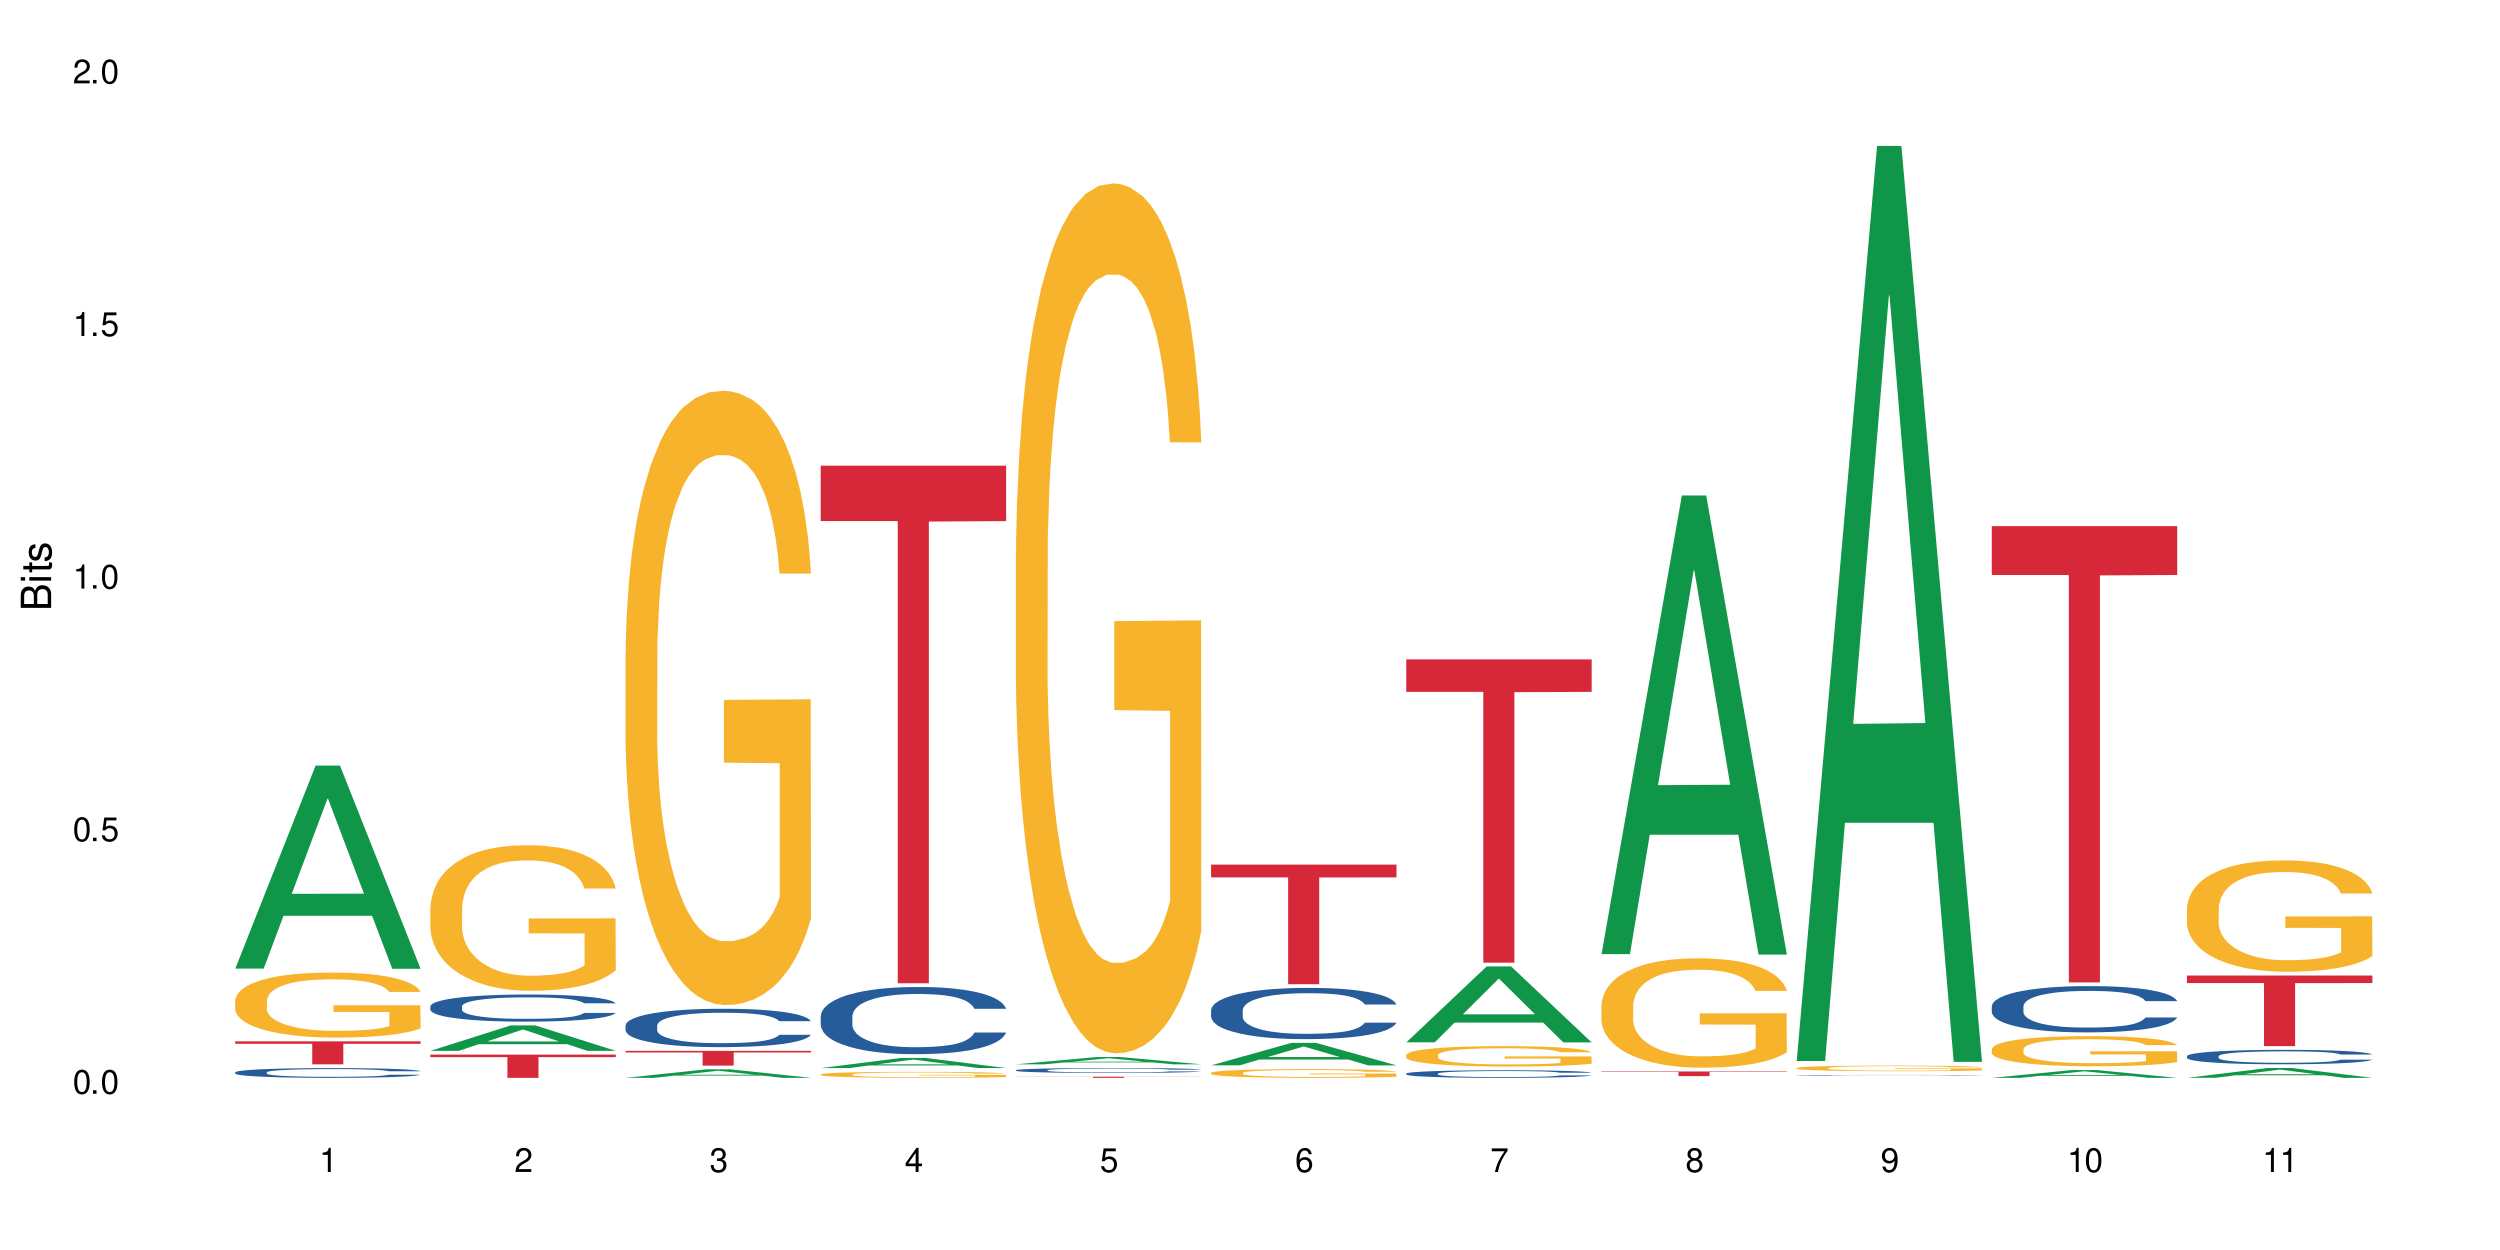 <?xml version="1.0" encoding="UTF-8"?>
<svg xmlns="http://www.w3.org/2000/svg" xmlns:xlink="http://www.w3.org/1999/xlink" width="720" height="360" viewBox="0 0 720 360">
<defs>
<g>
<g id="glyph-0-0">
</g>
<g id="glyph-0-1">
<path d="M 2.641 -6.938 C 2 -6.938 1.422 -6.656 1.078 -6.172 C 0.641 -5.562 0.406 -4.641 0.406 -3.359 C 0.406 -1.016 1.188 0.219 2.641 0.219 C 4.078 0.219 4.859 -1.016 4.859 -3.297 C 4.859 -4.641 4.656 -5.547 4.203 -6.172 C 3.844 -6.656 3.281 -6.938 2.641 -6.938 Z M 2.641 -6.188 C 3.547 -6.188 4 -5.25 4 -3.375 C 4 -1.406 3.562 -0.484 2.625 -0.484 C 1.734 -0.484 1.281 -1.438 1.281 -3.344 C 1.281 -5.25 1.734 -6.188 2.641 -6.188 Z M 2.641 -6.188 "/>
</g>
<g id="glyph-0-2">
<path d="M 1.828 -1 L 0.828 -1 L 0.828 0 L 1.828 0 Z M 1.828 -1 "/>
</g>
<g id="glyph-0-3">
<path d="M 4.562 -6.797 L 1.062 -6.797 L 0.547 -3.094 L 1.328 -3.094 C 1.719 -3.562 2.047 -3.734 2.578 -3.734 C 3.484 -3.734 4.062 -3.109 4.062 -2.094 C 4.062 -1.125 3.484 -0.531 2.578 -0.531 C 1.828 -0.531 1.375 -0.906 1.188 -1.672 L 0.328 -1.672 C 0.453 -1.109 0.547 -0.844 0.75 -0.594 C 1.125 -0.078 1.828 0.219 2.594 0.219 C 3.969 0.219 4.922 -0.781 4.922 -2.219 C 4.922 -3.562 4.031 -4.484 2.719 -4.484 C 2.25 -4.484 1.859 -4.359 1.469 -4.062 L 1.734 -5.969 L 4.562 -5.969 Z M 4.562 -6.797 "/>
</g>
<g id="glyph-0-4">
<path d="M 2.484 -4.938 L 2.484 0 L 3.328 0 L 3.328 -6.938 L 2.766 -6.938 C 2.469 -5.875 2.281 -5.734 0.984 -5.562 L 0.984 -4.938 Z M 2.484 -4.938 "/>
</g>
<g id="glyph-0-5">
<path d="M 4.859 -0.828 L 1.281 -0.828 C 1.359 -1.406 1.672 -1.781 2.5 -2.281 L 3.469 -2.828 C 4.406 -3.344 4.906 -4.062 4.906 -4.906 C 4.906 -5.484 4.672 -6.031 4.266 -6.406 C 3.859 -6.766 3.375 -6.938 2.719 -6.938 C 1.859 -6.938 1.219 -6.625 0.844 -6.031 C 0.609 -5.672 0.5 -5.234 0.484 -4.531 L 1.328 -4.531 C 1.359 -5.016 1.406 -5.281 1.531 -5.516 C 1.75 -5.938 2.188 -6.203 2.703 -6.203 C 3.469 -6.203 4.031 -5.641 4.031 -4.891 C 4.031 -4.344 3.719 -3.859 3.125 -3.516 L 2.234 -3 C 0.812 -2.172 0.406 -1.531 0.328 -0.016 L 4.859 -0.016 Z M 4.859 -0.828 "/>
</g>
<g id="glyph-0-6">
<path d="M 2.125 -3.188 L 2.578 -3.188 C 3.5 -3.188 3.984 -2.766 3.984 -1.922 C 3.984 -1.062 3.469 -0.531 2.594 -0.531 C 1.656 -0.531 1.203 -1 1.156 -2.016 L 0.312 -2.016 C 0.344 -1.453 0.438 -1.094 0.609 -0.781 C 0.953 -0.109 1.625 0.219 2.547 0.219 C 3.953 0.219 4.859 -0.625 4.859 -1.938 C 4.859 -2.828 4.516 -3.297 3.703 -3.594 C 4.344 -3.844 4.656 -4.328 4.656 -5.031 C 4.656 -6.219 3.875 -6.938 2.578 -6.938 C 1.203 -6.938 0.484 -6.172 0.453 -4.703 L 1.297 -4.703 C 1.312 -5.125 1.344 -5.359 1.453 -5.578 C 1.641 -5.969 2.062 -6.203 2.594 -6.203 C 3.344 -6.203 3.797 -5.75 3.797 -5 C 3.797 -4.516 3.609 -4.219 3.25 -4.047 C 3.016 -3.953 2.703 -3.922 2.125 -3.906 Z M 2.125 -3.188 "/>
</g>
<g id="glyph-0-7">
<path d="M 3.141 -1.672 L 3.141 0 L 3.984 0 L 3.984 -1.672 L 4.984 -1.672 L 4.984 -2.438 L 3.984 -2.438 L 3.984 -6.938 L 3.359 -6.938 L 0.266 -2.578 L 0.266 -1.672 Z M 3.141 -2.438 L 1 -2.438 L 3.141 -5.5 Z M 3.141 -2.438 "/>
</g>
<g id="glyph-0-8">
<path d="M 4.781 -5.125 C 4.609 -6.266 3.891 -6.938 2.844 -6.938 C 2.094 -6.938 1.422 -6.578 1.031 -5.953 C 0.594 -5.266 0.406 -4.422 0.406 -3.172 C 0.406 -2 0.578 -1.25 0.984 -0.641 C 1.359 -0.078 1.953 0.219 2.703 0.219 C 3.984 0.219 4.922 -0.75 4.922 -2.094 C 4.922 -3.375 4.062 -4.281 2.844 -4.281 C 2.172 -4.281 1.641 -4.031 1.281 -3.516 C 1.281 -5.234 1.828 -6.188 2.797 -6.188 C 3.391 -6.188 3.797 -5.797 3.938 -5.125 Z M 2.734 -3.531 C 3.547 -3.531 4.062 -2.953 4.062 -2.031 C 4.062 -1.156 3.484 -0.531 2.703 -0.531 C 1.922 -0.531 1.328 -1.188 1.328 -2.078 C 1.328 -2.938 1.906 -3.531 2.734 -3.531 Z M 2.734 -3.531 "/>
</g>
<g id="glyph-0-9">
<path d="M 4.984 -6.797 L 0.438 -6.797 L 0.438 -5.969 L 4.109 -5.969 C 2.5 -3.656 1.828 -2.234 1.328 0 L 2.219 0 C 2.594 -2.172 3.453 -4.047 4.984 -6.094 Z M 4.984 -6.797 "/>
</g>
<g id="glyph-0-10">
<path d="M 3.75 -3.656 C 4.469 -4.094 4.688 -4.438 4.688 -5.078 C 4.688 -6.172 3.844 -6.938 2.641 -6.938 C 1.438 -6.938 0.594 -6.172 0.594 -5.094 C 0.594 -4.438 0.812 -4.094 1.516 -3.656 C 0.734 -3.266 0.359 -2.703 0.359 -1.922 C 0.359 -0.656 1.281 0.219 2.641 0.219 C 3.984 0.219 4.922 -0.656 4.922 -1.922 C 4.922 -2.703 4.531 -3.266 3.75 -3.656 Z M 2.641 -6.188 C 3.359 -6.188 3.812 -5.75 3.812 -5.062 C 3.812 -4.406 3.344 -3.984 2.641 -3.984 C 1.922 -3.984 1.453 -4.406 1.453 -5.078 C 1.453 -5.75 1.922 -6.188 2.641 -6.188 Z M 2.641 -3.266 C 3.484 -3.266 4.062 -2.719 4.062 -1.906 C 4.062 -1.078 3.484 -0.531 2.625 -0.531 C 1.797 -0.531 1.219 -1.094 1.219 -1.906 C 1.219 -2.719 1.781 -3.266 2.641 -3.266 Z M 2.641 -3.266 "/>
</g>
<g id="glyph-0-11">
<path d="M 0.516 -1.578 C 0.672 -0.453 1.406 0.219 2.438 0.219 C 3.188 0.219 3.859 -0.141 4.266 -0.766 C 4.688 -1.453 4.891 -2.297 4.891 -3.547 C 4.891 -4.719 4.703 -5.453 4.312 -6.078 C 3.938 -6.641 3.344 -6.938 2.594 -6.938 C 1.297 -6.938 0.359 -5.969 0.359 -4.625 C 0.359 -3.344 1.234 -2.453 2.453 -2.453 C 3.094 -2.453 3.578 -2.672 4.016 -3.203 C 4 -1.484 3.469 -0.531 2.5 -0.531 C 1.906 -0.531 1.484 -0.906 1.359 -1.578 Z M 2.578 -6.203 C 3.375 -6.203 3.969 -5.531 3.969 -4.641 C 3.969 -3.797 3.391 -3.188 2.547 -3.188 C 1.734 -3.188 1.234 -3.766 1.234 -4.688 C 1.234 -5.562 1.797 -6.203 2.578 -6.203 Z M 2.578 -6.203 "/>
</g>
<g id="glyph-1-0">
</g>
<g id="glyph-1-1">
<path d="M 0 -0.953 L 0 -4.891 C 0 -5.719 -0.234 -6.344 -0.734 -6.797 C -1.188 -7.234 -1.812 -7.469 -2.5 -7.469 C -3.547 -7.469 -4.188 -7 -4.625 -5.875 C -4.984 -6.688 -5.625 -7.094 -6.531 -7.094 C -7.172 -7.094 -7.734 -6.859 -8.141 -6.391 C -8.562 -5.922 -8.75 -5.344 -8.75 -4.5 L -8.75 -0.953 Z M -4.984 -2.062 L -7.766 -2.062 L -7.766 -4.219 C -7.766 -4.844 -7.688 -5.203 -7.453 -5.5 C -7.219 -5.812 -6.859 -5.969 -6.375 -5.969 C -5.891 -5.969 -5.531 -5.812 -5.297 -5.5 C -5.062 -5.203 -4.984 -4.844 -4.984 -4.219 Z M -0.984 -2.062 L -4 -2.062 L -4 -4.781 C -4 -5.766 -3.438 -6.359 -2.484 -6.359 C -1.547 -6.359 -0.984 -5.766 -0.984 -4.781 Z M -0.984 -2.062 "/>
</g>
<g id="glyph-1-2">
<path d="M -6.281 -1.797 L -6.281 -0.797 L 0 -0.797 L 0 -1.797 Z M -8.75 -1.797 L -8.75 -0.797 L -7.484 -0.797 L -7.484 -1.797 Z M -8.75 -1.797 "/>
</g>
<g id="glyph-1-3">
<path d="M -6.281 -3.047 L -6.281 -2.016 L -8.016 -2.016 L -8.016 -1.016 L -6.281 -1.016 L -6.281 -0.172 L -5.469 -0.172 L -5.469 -1.016 L -0.719 -1.016 C -0.078 -1.016 0.281 -1.453 0.281 -2.234 C 0.281 -2.5 0.25 -2.719 0.188 -3.047 L -0.641 -3.047 C -0.609 -2.906 -0.594 -2.766 -0.594 -2.562 C -0.594 -2.141 -0.719 -2.016 -1.156 -2.016 L -5.469 -2.016 L -5.469 -3.047 Z M -6.281 -3.047 "/>
</g>
<g id="glyph-1-4">
<path d="M -4.531 -5.25 C -5.766 -5.25 -6.469 -4.422 -6.469 -2.969 C -6.469 -1.516 -5.719 -0.562 -4.547 -0.562 C -3.562 -0.562 -3.094 -1.062 -2.734 -2.562 L -2.516 -3.484 C -2.344 -4.188 -2.094 -4.469 -1.641 -4.469 C -1.047 -4.469 -0.641 -3.875 -0.641 -3 C -0.641 -2.453 -0.797 -2 -1.062 -1.75 C -1.25 -1.594 -1.422 -1.531 -1.875 -1.469 L -1.875 -0.406 C -0.422 -0.453 0.281 -1.266 0.281 -2.922 C 0.281 -4.5 -0.5 -5.516 -1.719 -5.516 C -2.656 -5.516 -3.172 -4.984 -3.469 -3.734 L -3.703 -2.766 C -3.891 -1.953 -4.156 -1.609 -4.594 -1.609 C -5.188 -1.609 -5.547 -2.125 -5.547 -2.938 C -5.547 -3.75 -5.203 -4.172 -4.531 -4.203 Z M -4.531 -5.25 "/>
</g>
</g>
</defs>
<rect x="-72" y="-36" width="864" height="432" fill="rgb(100%, 100%, 100%)" fill-opacity="1"/>
<path fill-rule="nonzero" fill="rgb(6.275%, 58.824%, 28.235%)" fill-opacity="1" d="M 67.73 278.965 L 67.789 278.91 L 90.895 220.492 L 97.91 220.492 L 121.133 279.023 L 112.973 279.023 L 107.152 263.742 L 81.652 263.742 L 75.945 278.965 L 67.73 278.965 L 84.105 257.422 L 104.816 257.367 L 94.488 230.055 L 94.375 230 L 94.262 230.164 L 84.047 257.367 L 84.105 257.422 Z M 67.73 278.965 "/>
<path fill-rule="nonzero" fill="rgb(14.51%, 36.078%, 60%)" fill-opacity="1" d="M 67.73 308.832 L 67.797 308.832 L 67.797 308.77 L 67.992 308.672 L 68.449 308.547 L 68.902 308.465 L 70.074 308.312 L 71.703 308.164 L 73.398 308.055 L 74.633 307.984 L 75.742 307.934 L 78.281 307.84 L 79.91 307.793 L 81.668 307.746 L 83.816 307.703 L 85.379 307.68 L 88.895 307.637 L 91.5 307.621 L 93.52 307.613 L 97.883 307.613 L 100.488 307.621 L 102.375 307.633 L 104.461 307.656 L 106.219 307.68 L 109.281 307.734 L 112.016 307.805 L 113.254 307.848 L 115.207 307.926 L 116.703 308.004 L 117.746 308.07 L 118.918 308.164 L 119.961 308.281 L 120.742 308.41 L 121.133 308.523 L 112.016 308.523 L 111.559 308.418 L 111.039 308.34 L 110.062 308.234 L 109.086 308.16 L 107.715 308.086 L 106.48 308.039 L 104.785 307.988 L 103.289 307.957 L 101.727 307.934 L 100.227 307.918 L 97.363 307.902 L 94.039 307.902 L 92.805 307.91 L 90.262 307.93 L 88.895 307.949 L 86.941 307.984 L 85.574 308.016 L 83.945 308.066 L 82.84 308.113 L 81.473 308.18 L 80.496 308.238 L 79.387 308.32 L 78.738 308.387 L 78.152 308.457 L 77.629 308.543 L 77.238 308.633 L 76.977 308.727 L 76.848 308.82 L 76.848 309.219 L 76.977 309.309 L 77.305 309.418 L 78.152 309.574 L 79.387 309.711 L 80.82 309.816 L 82.188 309.895 L 82.969 309.93 L 84.012 309.973 L 85.641 310.023 L 87.984 310.074 L 89.352 310.094 L 91.438 310.117 L 93.586 310.125 L 96.449 310.125 L 98.988 310.117 L 100.684 310.102 L 102.441 310.082 L 104.852 310.039 L 106.348 309.996 L 107.652 309.949 L 108.629 309.898 L 109.281 309.859 L 110.258 309.781 L 111.039 309.691 L 111.625 309.602 L 112.016 309.516 L 121.133 309.516 L 120.742 309.617 L 120.156 309.719 L 119.57 309.793 L 118.656 309.883 L 117.613 309.961 L 116.117 310.051 L 114.879 310.109 L 113.254 310.176 L 111.754 310.223 L 110.125 310.266 L 107.715 310.32 L 106.152 310.344 L 104.461 310.367 L 102.441 310.387 L 99.902 310.406 L 97.168 310.414 L 94.625 310.418 L 91.891 310.414 L 89.871 310.402 L 87.203 310.379 L 83.883 310.332 L 81.473 310.285 L 79.582 310.234 L 77.957 310.184 L 76.133 310.117 L 73.789 310.004 L 72.355 309.914 L 71.379 309.844 L 70.27 309.742 L 69.488 309.652 L 68.578 309.512 L 67.926 309.328 L 67.73 309.188 Z M 67.73 308.832 "/>
<path fill-rule="nonzero" fill="rgb(96.863%, 70.196%, 16.863%)" fill-opacity="1" d="M 67.73 288.121 L 67.797 288.105 L 67.797 287.762 L 68.055 286.992 L 68.707 285.934 L 69.555 285.059 L 70.465 284.375 L 71.051 284.016 L 72.027 283.504 L 72.875 283.125 L 75.023 282.355 L 77.762 281.641 L 79.258 281.332 L 80.949 281.039 L 83.359 280.715 L 84.469 280.594 L 87.855 280.32 L 91.695 280.152 L 95.93 280.098 L 97.883 280.117 L 100.555 280.184 L 104.199 280.375 L 106.285 280.543 L 107.91 280.715 L 109.605 280.938 L 111.688 281.281 L 113.645 281.691 L 115.207 282.102 L 116.77 282.613 L 118.07 283.16 L 119.18 283.758 L 120.156 284.477 L 120.742 285.078 L 121.133 285.676 L 112.078 285.676 L 111.559 285.078 L 110.973 284.613 L 109.996 284.051 L 109.02 283.641 L 108.043 283.316 L 106.219 282.871 L 104.656 282.598 L 102.703 282.355 L 100.812 282.203 L 98.664 282.102 L 97.363 282.066 L 93.91 282.066 L 90.785 282.188 L 88.961 282.324 L 87.66 282.461 L 85.836 282.715 L 84.727 282.922 L 84.078 283.059 L 82.125 283.59 L 80.82 284.066 L 80.105 284.391 L 79.191 284.906 L 78.543 285.367 L 77.824 286.051 L 77.434 286.566 L 76.914 287.727 L 76.848 290.805 L 77.043 291.457 L 77.434 292.156 L 77.957 292.773 L 78.738 293.422 L 79.52 293.918 L 80.887 294.586 L 82.059 295.031 L 82.969 295.32 L 84.727 295.785 L 85.445 295.938 L 87.137 296.246 L 88.895 296.484 L 91.047 296.691 L 92.672 296.793 L 95.277 296.879 L 98.598 296.879 L 102.508 296.773 L 104.98 296.637 L 106.676 296.5 L 107.781 296.383 L 109.148 296.195 L 110.125 296.023 L 111.039 295.836 L 112.145 295.543 L 112.145 291.457 L 96.059 291.438 L 96.059 289.523 L 121.066 289.508 L 121.133 296.195 L 119.766 296.656 L 118.07 297.102 L 116.441 297.441 L 114.75 297.734 L 112.34 298.059 L 110.387 298.262 L 107.391 298.504 L 104.656 298.656 L 101.789 298.758 L 99.25 298.812 L 96.254 298.828 L 93.586 298.793 L 90.719 298.691 L 88.441 298.555 L 86.355 298.383 L 84.273 298.16 L 81.668 297.801 L 79.973 297.512 L 78.215 297.152 L 76.457 296.723 L 74.895 296.262 L 73.852 295.902 L 72.812 295.492 L 71.703 294.98 L 70.66 294.398 L 69.879 293.867 L 69.164 293.27 L 68.645 292.703 L 68.121 291.934 L 67.859 291.32 L 67.73 290.789 Z M 67.73 288.121 "/>
<path fill-rule="nonzero" fill="rgb(83.922%, 15.686%, 22.353%)" fill-opacity="1" d="M 67.73 299.906 L 121.133 299.906 L 121.133 300.613 L 98.875 300.621 L 98.875 306.535 L 89.922 306.535 L 89.922 300.629 L 89.793 300.613 L 67.73 300.613 Z M 67.73 299.906 "/>
<path fill-rule="nonzero" fill="rgb(6.275%, 58.824%, 28.235%)" fill-opacity="1" d="M 123.941 302.645 L 124 302.641 L 147.105 295.309 L 154.125 295.309 L 177.344 302.652 L 169.184 302.652 L 163.367 300.734 L 137.863 300.734 L 132.156 302.645 L 123.941 302.645 L 140.316 299.945 L 161.027 299.938 L 150.699 296.512 L 150.586 296.504 L 150.473 296.523 L 140.258 299.938 L 140.316 299.945 Z M 123.941 302.645 "/>
<path fill-rule="nonzero" fill="rgb(14.51%, 36.078%, 60%)" fill-opacity="1" d="M 123.941 289.824 L 124.008 289.816 L 124.008 289.648 L 124.203 289.375 L 124.66 289.035 L 125.113 288.797 L 126.285 288.379 L 127.914 287.973 L 129.609 287.656 L 130.844 287.473 L 131.953 287.328 L 134.492 287.066 L 136.121 286.93 L 137.879 286.809 L 140.027 286.688 L 141.59 286.617 L 145.109 286.5 L 147.711 286.453 L 149.73 286.43 L 154.094 286.43 L 156.699 286.461 L 158.59 286.496 L 160.672 286.551 L 162.43 286.617 L 165.492 286.773 L 168.227 286.973 L 169.465 287.086 L 171.418 287.309 L 172.914 287.523 L 173.957 287.707 L 175.129 287.973 L 176.172 288.293 L 176.953 288.656 L 177.344 288.961 L 168.227 288.961 L 167.77 288.676 L 167.25 288.457 L 166.273 288.164 L 165.297 287.957 L 163.93 287.75 L 162.691 287.613 L 160.996 287.48 L 159.5 287.395 L 157.938 287.328 L 156.438 287.285 L 153.574 287.242 L 150.254 287.242 L 149.016 287.258 L 146.477 287.316 L 145.109 287.363 L 143.152 287.465 L 141.785 287.559 L 140.156 287.699 L 139.051 287.82 L 137.684 288.008 L 136.707 288.172 L 135.598 288.406 L 134.949 288.586 L 134.363 288.785 L 133.84 289.02 L 133.449 289.27 L 133.191 289.531 L 133.059 289.789 L 133.059 290.895 L 133.191 291.152 L 133.516 291.453 L 134.363 291.887 L 135.598 292.266 L 137.031 292.562 L 138.398 292.777 L 139.18 292.879 L 140.223 292.992 L 141.852 293.133 L 144.195 293.277 L 145.562 293.336 L 147.648 293.391 L 149.797 293.418 L 152.66 293.418 L 155.203 293.391 L 156.895 293.355 L 158.652 293.297 L 161.062 293.176 L 162.559 293.062 L 163.863 292.926 L 164.84 292.793 L 165.492 292.68 L 166.469 292.457 L 167.25 292.215 L 167.836 291.965 L 168.227 291.723 L 177.344 291.723 L 176.953 292.008 L 176.367 292.285 L 175.781 292.492 L 174.867 292.742 L 173.828 292.965 L 172.328 293.211 L 171.09 293.375 L 169.465 293.555 L 167.965 293.691 L 166.336 293.812 L 163.93 293.953 L 162.363 294.027 L 160.672 294.09 L 158.652 294.148 L 156.113 294.195 L 153.379 294.227 L 150.84 294.234 L 148.102 294.219 L 146.086 294.191 L 143.414 294.125 L 140.094 293.996 L 137.684 293.863 L 135.793 293.727 L 134.168 293.582 L 132.344 293.391 L 130 293.078 L 128.566 292.836 L 127.59 292.637 L 126.48 292.355 L 125.699 292.105 L 124.789 291.707 L 124.137 291.203 L 123.941 290.809 Z M 123.941 289.824 "/>
<path fill-rule="nonzero" fill="rgb(96.863%, 70.196%, 16.863%)" fill-opacity="1" d="M 123.941 261.383 L 124.008 261.344 L 124.008 260.578 L 124.27 258.855 L 124.918 256.48 L 125.766 254.527 L 126.676 252.996 L 127.266 252.191 L 128.242 251.043 L 129.086 250.199 L 131.234 248.477 L 133.973 246.867 L 135.469 246.18 L 137.164 245.527 L 139.57 244.801 L 140.68 244.531 L 144.066 243.918 L 147.906 243.535 L 152.141 243.422 L 154.094 243.461 L 156.766 243.613 L 160.41 244.035 L 162.496 244.418 L 164.125 244.801 L 165.816 245.297 L 167.902 246.062 L 169.855 246.984 L 171.418 247.902 L 172.98 249.051 L 174.281 250.277 L 175.391 251.617 L 176.367 253.223 L 176.953 254.566 L 177.344 255.906 L 168.293 255.906 L 167.77 254.566 L 167.184 253.531 L 166.207 252.266 L 165.23 251.348 L 164.254 250.621 L 162.43 249.625 L 160.867 249.012 L 158.914 248.477 L 157.023 248.133 L 154.875 247.902 L 153.574 247.824 L 150.121 247.824 L 146.996 248.094 L 145.172 248.398 L 143.871 248.707 L 142.047 249.281 L 140.941 249.738 L 140.289 250.047 L 138.336 251.234 L 137.031 252.305 L 136.316 253.031 L 135.402 254.184 L 134.754 255.215 L 134.035 256.746 L 133.645 257.895 L 133.125 260.5 L 133.059 267.395 L 133.254 268.848 L 133.645 270.418 L 134.168 271.797 L 134.949 273.254 L 135.73 274.363 L 137.098 275.855 L 138.27 276.852 L 139.18 277.504 L 140.941 278.535 L 141.656 278.883 L 143.348 279.57 L 145.109 280.105 L 147.258 280.566 L 148.883 280.797 L 151.488 280.988 L 154.812 280.988 L 158.719 280.758 L 161.191 280.449 L 162.887 280.145 L 163.992 279.875 L 165.359 279.457 L 166.336 279.074 L 167.25 278.652 L 168.355 278 L 168.355 268.848 L 152.27 268.809 L 152.27 264.52 L 177.277 264.484 L 177.344 279.457 L 175.977 280.488 L 174.281 281.484 L 172.656 282.25 L 170.961 282.902 L 168.551 283.629 L 166.598 284.09 L 163.602 284.625 L 160.867 284.969 L 158 285.199 L 155.461 285.312 L 152.465 285.352 L 149.797 285.277 L 146.93 285.047 L 144.652 284.738 L 142.566 284.355 L 140.484 283.859 L 137.879 283.055 L 136.188 282.402 L 134.426 281.602 L 132.668 280.645 L 131.105 279.609 L 130.062 278.805 L 129.023 277.887 L 127.914 276.738 L 126.871 275.434 L 126.09 274.246 L 125.375 272.906 L 124.855 271.645 L 124.332 269.922 L 124.074 268.543 L 123.941 267.355 Z M 123.941 261.383 "/>
<path fill-rule="nonzero" fill="rgb(83.922%, 15.686%, 22.353%)" fill-opacity="1" d="M 123.941 303.73 L 177.344 303.73 L 177.344 304.445 L 155.086 304.453 L 155.086 310.418 L 146.133 310.418 L 146.133 304.461 L 146.004 304.445 L 123.941 304.445 Z M 123.941 303.73 "/>
<path fill-rule="nonzero" fill="rgb(6.275%, 58.824%, 28.235%)" fill-opacity="1" d="M 180.152 310.418 L 180.211 310.414 L 203.316 307.977 L 210.336 307.977 L 233.555 310.418 L 225.395 310.418 L 219.578 309.781 L 194.074 309.781 L 188.371 310.418 L 180.152 310.418 L 196.527 309.52 L 217.238 309.516 L 206.91 308.375 L 206.797 308.375 L 206.684 308.383 L 196.473 309.516 L 196.527 309.52 Z M 180.152 310.418 "/>
<path fill-rule="nonzero" fill="rgb(14.51%, 36.078%, 60%)" fill-opacity="1" d="M 180.152 295.336 L 180.219 295.324 L 180.219 295.082 L 180.414 294.699 L 180.871 294.215 L 181.324 293.883 L 182.5 293.285 L 184.125 292.711 L 185.82 292.266 L 187.059 292.004 L 188.164 291.801 L 190.703 291.43 L 192.332 291.238 L 194.09 291.066 L 196.238 290.895 L 197.801 290.793 L 201.32 290.633 L 203.922 290.562 L 205.941 290.531 L 210.305 290.531 L 212.91 290.57 L 214.801 290.621 L 216.883 290.703 L 218.641 290.793 L 221.703 291.016 L 224.438 291.297 L 225.676 291.461 L 227.629 291.773 L 229.125 292.074 L 230.168 292.336 L 231.34 292.711 L 232.383 293.164 L 233.164 293.68 L 233.555 294.113 L 224.438 294.113 L 223.98 293.711 L 223.461 293.398 L 222.484 292.984 L 221.508 292.691 L 220.141 292.398 L 218.902 292.207 L 217.207 292.016 L 215.711 291.895 L 214.148 291.801 L 212.648 291.742 L 209.785 291.68 L 206.465 291.68 L 205.227 291.703 L 202.688 291.781 L 201.32 291.852 L 199.363 291.996 L 197.996 292.125 L 196.371 292.328 L 195.262 292.5 L 193.895 292.762 L 192.918 292.992 L 191.812 293.328 L 191.16 293.578 L 190.574 293.863 L 190.051 294.195 L 189.66 294.547 L 189.402 294.922 L 189.27 295.285 L 189.27 296.852 L 189.402 297.215 L 189.727 297.637 L 190.574 298.254 L 191.812 298.789 L 193.242 299.215 L 194.609 299.516 L 195.395 299.656 L 196.434 299.82 L 198.062 300.02 L 200.406 300.223 L 201.773 300.305 L 203.859 300.383 L 206.008 300.426 L 208.875 300.426 L 211.414 300.383 L 213.105 300.332 L 214.863 300.254 L 217.273 300.082 L 218.773 299.918 L 220.074 299.727 L 221.051 299.535 L 221.703 299.375 L 222.68 299.062 L 223.461 298.719 L 224.047 298.363 L 224.438 298.023 L 233.555 298.023 L 233.164 298.426 L 232.578 298.82 L 231.992 299.113 L 231.082 299.465 L 230.039 299.777 L 228.539 300.133 L 227.305 300.363 L 225.676 300.617 L 224.176 300.809 L 222.551 300.98 L 220.141 301.184 L 218.578 301.281 L 216.883 301.375 L 214.863 301.453 L 212.324 301.523 L 209.59 301.566 L 207.051 301.574 L 204.316 301.555 L 202.297 301.516 L 199.625 301.426 L 196.305 301.242 L 193.895 301.051 L 192.008 300.859 L 190.379 300.656 L 188.555 300.383 L 186.211 299.941 L 184.777 299.598 L 183.801 299.312 L 182.695 298.922 L 181.914 298.566 L 181 298 L 180.348 297.285 L 180.152 296.73 Z M 180.152 295.336 "/>
<path fill-rule="nonzero" fill="rgb(96.863%, 70.196%, 16.863%)" fill-opacity="1" d="M 180.152 188.309 L 180.219 188.148 L 180.219 184.918 L 180.48 177.645 L 181.129 167.629 L 181.977 159.387 L 182.891 152.926 L 183.477 149.531 L 184.453 144.684 L 185.297 141.133 L 187.449 133.859 L 190.184 127.074 L 191.68 124.168 L 193.375 121.418 L 195.785 118.348 L 196.891 117.219 L 200.277 114.633 L 204.121 113.02 L 208.352 112.531 L 210.305 112.695 L 212.977 113.34 L 216.621 115.117 L 218.707 116.734 L 220.336 118.348 L 222.027 120.449 L 224.113 123.68 L 226.066 127.559 L 227.629 131.438 L 229.191 136.285 L 230.492 141.453 L 231.602 147.109 L 232.578 153.895 L 233.164 159.551 L 233.555 165.203 L 224.504 165.203 L 223.98 159.551 L 223.395 155.188 L 222.418 149.855 L 221.441 145.977 L 220.465 142.91 L 218.641 138.707 L 217.078 136.121 L 215.125 133.859 L 213.238 132.406 L 211.086 131.438 L 209.785 131.113 L 206.332 131.113 L 203.207 132.246 L 201.383 133.539 L 200.082 134.828 L 198.258 137.254 L 197.152 139.191 L 196.5 140.484 L 194.547 145.492 L 193.242 150.016 L 192.527 153.086 L 191.617 157.934 L 190.965 162.297 L 190.246 168.758 L 189.855 173.605 L 189.336 184.594 L 189.27 213.676 L 189.465 219.816 L 189.855 226.441 L 190.379 232.258 L 191.16 238.395 L 191.941 243.082 L 193.309 249.383 L 194.48 253.582 L 195.395 256.332 L 197.152 260.691 L 197.867 262.148 L 199.562 265.055 L 201.32 267.316 L 203.469 269.258 L 205.098 270.227 L 207.699 271.035 L 211.023 271.035 L 214.93 270.062 L 217.402 268.77 L 219.098 267.48 L 220.203 266.348 L 221.57 264.57 L 222.551 262.953 L 223.461 261.176 L 224.566 258.43 L 224.566 219.816 L 208.484 219.652 L 208.484 201.559 L 233.488 201.398 L 233.555 264.57 L 232.188 268.934 L 230.492 273.133 L 228.867 276.367 L 227.172 279.113 L 224.762 282.184 L 222.809 284.121 L 219.812 286.383 L 217.078 287.836 L 214.215 288.805 L 211.672 289.289 L 208.68 289.453 L 206.008 289.129 L 203.141 288.16 L 200.863 286.867 L 198.777 285.25 L 196.695 283.152 L 194.09 279.758 L 192.398 277.012 L 190.641 273.617 L 188.879 269.578 L 187.316 265.219 L 186.277 261.824 L 185.234 257.945 L 184.125 253.098 L 183.086 247.605 L 182.305 242.598 L 181.586 236.941 L 181.066 231.609 L 180.543 224.34 L 180.285 218.523 L 180.152 213.516 Z M 180.152 188.309 "/>
<path fill-rule="nonzero" fill="rgb(83.922%, 15.686%, 22.353%)" fill-opacity="1" d="M 180.152 302.652 L 233.555 302.652 L 233.555 303.109 L 211.301 303.113 L 211.301 306.898 L 202.344 306.898 L 202.344 303.117 L 202.215 303.109 L 180.152 303.109 Z M 180.152 302.652 "/>
<path fill-rule="nonzero" fill="rgb(6.275%, 58.824%, 28.235%)" fill-opacity="1" d="M 236.367 307.609 L 236.422 307.605 L 259.527 304.68 L 266.547 304.68 L 289.766 307.609 L 281.609 307.609 L 275.789 306.848 L 250.285 306.848 L 244.582 307.609 L 236.367 307.609 L 252.738 306.527 L 273.449 306.527 L 263.121 305.156 L 263.008 305.156 L 262.895 305.164 L 252.684 306.527 L 252.738 306.527 Z M 236.367 307.609 "/>
<path fill-rule="nonzero" fill="rgb(14.51%, 36.078%, 60%)" fill-opacity="1" d="M 236.367 292.68 L 236.43 292.66 L 236.43 292.238 L 236.625 291.566 L 237.082 290.715 L 237.539 290.133 L 238.711 289.09 L 240.34 288.082 L 242.031 287.305 L 243.27 286.848 L 244.375 286.492 L 246.914 285.84 L 248.543 285.504 L 250.301 285.203 L 252.449 284.902 L 254.016 284.727 L 257.531 284.441 L 260.137 284.32 L 262.152 284.266 L 266.516 284.266 L 269.121 284.336 L 271.012 284.426 L 273.094 284.566 L 274.852 284.727 L 277.914 285.113 L 280.648 285.609 L 281.887 285.891 L 283.84 286.441 L 285.34 286.969 L 286.379 287.43 L 287.551 288.082 L 288.594 288.879 L 289.375 289.781 L 289.766 290.539 L 280.648 290.539 L 280.191 289.832 L 279.672 289.285 L 278.695 288.559 L 277.719 288.047 L 276.352 287.535 L 275.113 287.199 L 273.422 286.863 L 271.922 286.652 L 270.359 286.492 L 268.863 286.387 L 265.996 286.281 L 262.676 286.281 L 261.438 286.316 L 258.898 286.457 L 257.531 286.582 L 255.578 286.828 L 254.211 287.059 L 252.582 287.41 L 251.473 287.711 L 250.105 288.172 L 249.129 288.578 L 248.023 289.16 L 247.371 289.602 L 246.785 290.098 L 246.266 290.68 L 245.875 291.301 L 245.613 291.953 L 245.484 292.59 L 245.484 295.328 L 245.613 295.965 L 245.938 296.707 L 246.785 297.785 L 248.023 298.723 L 249.457 299.465 L 250.824 299.996 L 251.605 300.242 L 252.645 300.527 L 254.273 300.879 L 256.617 301.234 L 257.984 301.375 L 260.07 301.516 L 262.219 301.586 L 265.086 301.586 L 267.625 301.516 L 269.316 301.426 L 271.074 301.285 L 273.484 300.984 L 274.984 300.703 L 276.285 300.367 L 277.262 300.031 L 277.914 299.746 L 278.891 299.199 L 279.672 298.598 L 280.258 297.98 L 280.648 297.379 L 289.766 297.379 L 289.375 298.086 L 288.789 298.777 L 288.203 299.289 L 287.293 299.906 L 286.25 300.453 L 284.75 301.074 L 283.516 301.48 L 281.887 301.922 L 280.387 302.258 L 278.762 302.559 L 276.352 302.91 L 274.789 303.09 L 273.094 303.246 L 271.074 303.391 L 268.535 303.512 L 265.801 303.582 L 263.262 303.602 L 260.527 303.566 L 258.508 303.496 L 255.836 303.336 L 252.516 303.016 L 250.105 302.684 L 248.219 302.348 L 246.59 301.992 L 244.766 301.516 L 242.422 300.738 L 240.988 300.137 L 240.012 299.641 L 238.906 298.953 L 238.125 298.336 L 237.211 297.344 L 236.562 296.09 L 236.367 295.117 Z M 236.367 292.68 "/>
<path fill-rule="nonzero" fill="rgb(96.863%, 70.196%, 16.863%)" fill-opacity="1" d="M 236.367 309.43 L 236.43 309.43 L 236.43 309.398 L 236.691 309.324 L 237.344 309.227 L 238.188 309.148 L 239.102 309.082 L 239.688 309.051 L 240.664 309.004 L 241.512 308.969 L 243.66 308.898 L 246.395 308.832 L 247.891 308.805 L 249.586 308.777 L 251.996 308.746 L 253.102 308.734 L 256.488 308.711 L 260.332 308.695 L 264.562 308.688 L 266.516 308.691 L 269.188 308.695 L 272.836 308.715 L 274.918 308.73 L 276.547 308.746 L 278.238 308.766 L 280.324 308.797 L 282.277 308.836 L 283.84 308.875 L 285.402 308.922 L 286.707 308.973 L 287.812 309.027 L 288.789 309.094 L 289.375 309.148 L 289.766 309.203 L 280.715 309.203 L 280.191 309.148 L 279.605 309.105 L 278.629 309.055 L 277.652 309.016 L 276.676 308.984 L 274.852 308.945 L 273.289 308.918 L 271.336 308.898 L 269.449 308.883 L 267.301 308.875 L 265.996 308.871 L 262.543 308.871 L 259.418 308.883 L 257.594 308.895 L 256.293 308.906 L 254.469 308.93 L 253.363 308.949 L 252.711 308.961 L 250.758 309.012 L 249.457 309.055 L 248.738 309.086 L 247.828 309.133 L 247.176 309.176 L 246.461 309.238 L 246.07 309.285 L 245.547 309.395 L 245.484 309.68 L 245.68 309.738 L 246.07 309.801 L 246.59 309.859 L 247.371 309.918 L 248.152 309.965 L 249.52 310.027 L 250.691 310.066 L 251.605 310.094 L 253.363 310.137 L 254.078 310.152 L 255.773 310.18 L 257.531 310.203 L 259.68 310.223 L 261.309 310.23 L 263.914 310.238 L 267.234 310.238 L 271.141 310.23 L 273.617 310.215 L 275.309 310.203 L 276.418 310.191 L 277.785 310.176 L 278.762 310.16 L 279.672 310.141 L 280.781 310.117 L 280.781 309.738 L 264.695 309.734 L 264.695 309.559 L 289.699 309.559 L 289.766 310.176 L 288.398 310.219 L 286.707 310.258 L 285.078 310.289 L 283.383 310.316 L 280.977 310.348 L 279.02 310.367 L 276.023 310.387 L 273.289 310.402 L 270.426 310.414 L 267.887 310.418 L 264.891 310.418 L 262.219 310.414 L 259.355 310.406 L 257.074 310.395 L 254.992 310.379 L 252.906 310.355 L 250.301 310.324 L 248.609 310.297 L 246.852 310.266 L 245.094 310.223 L 243.527 310.18 L 242.488 310.148 L 241.445 310.109 L 240.34 310.062 L 239.297 310.008 L 238.516 309.961 L 237.797 309.906 L 237.277 309.852 L 236.758 309.781 L 236.496 309.727 L 236.367 309.676 Z M 236.367 309.43 "/>
<path fill-rule="nonzero" fill="rgb(83.922%, 15.686%, 22.353%)" fill-opacity="1" d="M 236.367 134.117 L 289.766 134.117 L 289.766 150.074 L 267.512 150.215 L 267.512 283.188 L 258.555 283.188 L 258.555 150.352 L 258.426 150.074 L 236.367 150.074 Z M 236.367 134.117 "/>
<path fill-rule="nonzero" fill="rgb(6.275%, 58.824%, 28.235%)" fill-opacity="1" d="M 292.578 306.52 L 292.633 306.516 L 315.738 304.438 L 322.758 304.438 L 345.977 306.52 L 337.82 306.52 L 332 305.977 L 306.496 305.977 L 300.793 306.52 L 292.578 306.52 L 308.949 305.754 L 329.66 305.75 L 319.336 304.777 L 319.219 304.777 L 319.105 304.781 L 308.895 305.75 L 308.949 305.754 Z M 292.578 306.52 "/>
<path fill-rule="nonzero" fill="rgb(14.51%, 36.078%, 60%)" fill-opacity="1" d="M 292.578 308.211 L 292.641 308.211 L 292.641 308.18 L 292.836 308.129 L 293.293 308.066 L 293.75 308.027 L 294.922 307.949 L 296.551 307.875 L 298.242 307.82 L 299.48 307.785 L 300.586 307.762 L 303.125 307.711 L 304.754 307.688 L 306.512 307.668 L 308.664 307.645 L 310.227 307.633 L 313.742 307.609 L 316.348 307.602 L 318.367 307.598 L 322.73 307.598 L 325.332 307.602 L 327.223 307.609 L 329.305 307.621 L 331.066 307.633 L 334.125 307.66 L 336.859 307.695 L 338.098 307.715 L 340.051 307.758 L 341.551 307.797 L 342.59 307.828 L 343.762 307.875 L 344.805 307.934 L 345.586 308 L 345.977 308.055 L 336.859 308.055 L 336.406 308.004 L 335.883 307.965 L 334.906 307.91 L 333.93 307.875 L 332.562 307.836 L 331.324 307.812 L 329.633 307.789 L 328.133 307.773 L 326.57 307.762 L 325.074 307.754 L 322.207 307.746 L 317.648 307.746 L 315.109 307.758 L 313.742 307.766 L 311.789 307.785 L 310.422 307.801 L 308.793 307.828 L 307.684 307.848 L 306.316 307.883 L 305.34 307.914 L 304.234 307.953 L 303.582 307.988 L 302.996 308.023 L 302.477 308.066 L 302.086 308.109 L 301.824 308.16 L 301.695 308.203 L 301.695 308.406 L 301.824 308.449 L 302.148 308.504 L 302.996 308.582 L 304.234 308.652 L 305.668 308.707 L 307.035 308.746 L 307.816 308.762 L 308.859 308.781 L 310.484 308.809 L 312.832 308.836 L 314.199 308.844 L 316.281 308.855 L 318.43 308.859 L 321.297 308.859 L 323.836 308.855 L 325.527 308.848 L 327.289 308.84 L 329.695 308.816 L 331.195 308.797 L 332.496 308.77 L 333.473 308.746 L 334.125 308.727 L 335.102 308.688 L 335.883 308.645 L 336.469 308.598 L 336.859 308.555 L 345.977 308.555 L 345.586 308.605 L 345 308.656 L 344.414 308.691 L 343.504 308.738 L 342.461 308.777 L 340.965 308.824 L 339.727 308.852 L 338.098 308.883 L 336.602 308.91 L 334.973 308.93 L 332.562 308.957 L 331 308.969 L 329.305 308.98 L 327.289 308.992 L 324.746 309 L 322.012 309.004 L 319.473 309.008 L 316.738 309.004 L 314.719 309 L 312.047 308.988 L 308.727 308.965 L 306.316 308.941 L 304.43 308.914 L 302.801 308.891 L 300.977 308.855 L 298.633 308.797 L 297.199 308.754 L 296.223 308.719 L 295.117 308.668 L 294.336 308.625 L 293.422 308.551 L 292.773 308.461 L 292.578 308.391 Z M 292.578 308.211 "/>
<path fill-rule="nonzero" fill="rgb(96.863%, 70.196%, 16.863%)" fill-opacity="1" d="M 292.578 160.121 L 292.641 159.891 L 292.641 155.312 L 292.902 145.016 L 293.555 130.832 L 294.398 119.16 L 295.312 110.008 L 295.898 105.203 L 296.875 98.34 L 297.723 93.305 L 299.871 83.008 L 302.605 73.398 L 304.105 69.277 L 305.797 65.387 L 308.207 61.039 L 309.312 59.438 L 312.699 55.777 L 316.543 53.488 L 320.773 52.805 L 322.73 53.031 L 325.398 53.945 L 329.047 56.465 L 331.129 58.754 L 332.758 61.039 L 334.449 64.016 L 336.535 68.59 L 338.488 74.082 L 340.051 79.574 L 341.613 86.438 L 342.918 93.762 L 344.023 101.77 L 345 111.379 L 345.586 119.391 L 345.977 127.398 L 336.926 127.398 L 336.406 119.391 L 335.82 113.211 L 334.84 105.66 L 333.863 100.168 L 332.887 95.82 L 331.066 89.871 L 329.5 86.211 L 327.547 83.008 L 325.66 80.949 L 323.512 79.574 L 322.207 79.117 L 318.758 79.117 L 315.629 80.719 L 313.809 82.551 L 312.504 84.379 L 310.68 87.812 L 309.574 90.559 L 308.922 92.391 L 306.969 99.48 L 305.668 105.891 L 304.949 110.238 L 304.039 117.102 L 303.387 123.281 L 302.672 132.434 L 302.281 139.297 L 301.758 154.855 L 301.695 196.043 L 301.891 204.738 L 302.281 214.121 L 302.801 222.359 L 303.582 231.055 L 304.363 237.691 L 305.73 246.613 L 306.902 252.562 L 307.816 256.453 L 309.574 262.633 L 310.289 264.691 L 311.984 268.809 L 313.742 272.012 L 315.891 274.758 L 317.52 276.133 L 320.125 277.277 L 323.445 277.277 L 327.352 275.902 L 329.828 274.074 L 331.52 272.242 L 332.629 270.641 L 333.996 268.121 L 334.973 265.836 L 335.883 263.316 L 336.992 259.43 L 336.992 204.738 L 320.906 204.512 L 320.906 178.883 L 345.914 178.652 L 345.977 268.121 L 344.609 274.301 L 342.918 280.25 L 341.289 284.828 L 339.598 288.719 L 337.188 293.062 L 335.234 295.809 L 332.238 299.016 L 329.5 301.074 L 326.637 302.445 L 324.098 303.133 L 321.102 303.363 L 318.43 302.902 L 315.566 301.531 L 313.285 299.699 L 311.203 297.41 L 309.117 294.438 L 306.512 289.633 L 304.82 285.742 L 303.062 280.938 L 301.305 275.215 L 299.742 269.039 L 298.699 264.234 L 297.656 258.742 L 296.551 251.875 L 295.508 244.098 L 294.727 237.004 L 294.008 228.996 L 293.488 221.445 L 292.969 211.148 L 292.707 202.91 L 292.578 195.816 Z M 292.578 160.121 "/>
<path fill-rule="nonzero" fill="rgb(83.922%, 15.686%, 22.353%)" fill-opacity="1" d="M 292.578 310.086 L 345.977 310.086 L 345.977 310.121 L 323.723 310.121 L 323.723 310.418 L 314.77 310.418 L 314.77 310.121 L 292.578 310.121 Z M 292.578 310.086 "/>
<path fill-rule="nonzero" fill="rgb(6.275%, 58.824%, 28.235%)" fill-opacity="1" d="M 348.789 306.824 L 348.844 306.816 L 371.953 300.344 L 378.969 300.344 L 402.188 306.828 L 394.031 306.828 L 388.211 305.137 L 362.711 305.137 L 357.004 306.824 L 348.789 306.824 L 365.164 304.438 L 385.871 304.43 L 375.547 301.406 L 375.434 301.398 L 375.316 301.418 L 365.105 304.43 L 365.164 304.438 Z M 348.789 306.824 "/>
<path fill-rule="nonzero" fill="rgb(14.51%, 36.078%, 60%)" fill-opacity="1" d="M 348.789 290.938 L 348.852 290.922 L 348.852 290.602 L 349.051 290.086 L 349.504 289.441 L 349.961 288.996 L 351.133 288.199 L 352.762 287.434 L 354.453 286.84 L 355.691 286.488 L 356.797 286.219 L 359.34 285.719 L 360.965 285.465 L 362.727 285.234 L 364.875 285.004 L 366.438 284.871 L 369.953 284.656 L 372.559 284.562 L 374.578 284.52 L 378.941 284.52 L 381.547 284.574 L 383.434 284.641 L 385.52 284.75 L 387.277 284.871 L 390.336 285.168 L 393.07 285.547 L 394.309 285.762 L 396.262 286.18 L 397.762 286.582 L 398.805 286.934 L 399.977 287.434 L 401.016 288.039 L 401.797 288.727 L 402.188 289.305 L 393.07 289.305 L 392.617 288.766 L 392.094 288.348 L 391.117 287.797 L 390.141 287.406 L 388.773 287.016 L 387.535 286.758 L 385.844 286.504 L 384.344 286.34 L 382.781 286.219 L 381.285 286.137 L 378.418 286.059 L 375.098 286.059 L 373.859 286.086 L 371.32 286.191 L 369.953 286.285 L 368 286.477 L 366.633 286.648 L 365.004 286.922 L 363.898 287.148 L 362.531 287.5 L 361.551 287.809 L 360.445 288.254 L 359.793 288.59 L 359.207 288.969 L 358.688 289.414 L 358.297 289.887 L 358.035 290.383 L 357.906 290.871 L 357.906 292.957 L 358.035 293.445 L 358.363 294.012 L 359.207 294.832 L 360.445 295.547 L 361.879 296.113 L 363.246 296.52 L 364.027 296.707 L 365.07 296.922 L 366.695 297.191 L 369.043 297.461 L 370.41 297.57 L 372.492 297.676 L 374.641 297.73 L 377.508 297.73 L 380.047 297.676 L 381.742 297.609 L 383.5 297.5 L 385.91 297.273 L 387.406 297.059 L 388.707 296.801 L 389.688 296.543 L 390.336 296.328 L 391.312 295.91 L 392.094 295.453 L 392.68 294.98 L 393.07 294.523 L 402.188 294.523 L 401.797 295.062 L 401.211 295.586 L 400.625 295.977 L 399.715 296.449 L 398.672 296.867 L 397.176 297.34 L 395.938 297.648 L 394.309 297.988 L 392.812 298.242 L 391.184 298.473 L 388.773 298.742 L 387.211 298.875 L 385.52 298.996 L 383.5 299.105 L 380.961 299.199 L 378.223 299.254 L 375.684 299.27 L 372.949 299.242 L 370.93 299.188 L 368.262 299.066 L 364.938 298.824 L 362.531 298.566 L 360.641 298.309 L 359.012 298.039 L 357.188 297.676 L 354.844 297.082 L 353.41 296.625 L 352.434 296.25 L 351.328 295.723 L 350.547 295.25 L 349.637 294.496 L 348.984 293.539 L 348.789 292.797 Z M 348.789 290.938 "/>
<path fill-rule="nonzero" fill="rgb(96.863%, 70.196%, 16.863%)" fill-opacity="1" d="M 348.789 308.984 L 348.852 308.98 L 348.852 308.934 L 349.113 308.832 L 349.766 308.688 L 350.613 308.574 L 351.523 308.48 L 352.109 308.434 L 353.086 308.363 L 353.934 308.312 L 356.082 308.211 L 358.816 308.113 L 360.316 308.074 L 362.008 308.035 L 364.418 307.988 L 365.523 307.973 L 368.91 307.938 L 372.754 307.914 L 376.988 307.906 L 378.941 307.91 L 381.609 307.918 L 385.258 307.945 L 387.34 307.969 L 388.969 307.988 L 390.664 308.02 L 392.746 308.066 L 394.699 308.121 L 396.262 308.176 L 397.824 308.246 L 399.129 308.316 L 400.234 308.398 L 401.211 308.496 L 401.797 308.574 L 402.188 308.656 L 393.137 308.656 L 392.617 308.574 L 392.031 308.512 L 391.055 308.438 L 390.078 308.383 L 389.098 308.34 L 387.277 308.277 L 385.715 308.242 L 383.758 308.211 L 381.871 308.188 L 379.723 308.176 L 378.418 308.172 L 374.969 308.172 L 371.844 308.188 L 370.02 308.207 L 368.715 308.223 L 366.891 308.258 L 365.785 308.285 L 365.133 308.305 L 363.18 308.375 L 361.879 308.438 L 361.16 308.484 L 360.25 308.551 L 359.598 308.613 L 358.883 308.707 L 358.492 308.773 L 357.969 308.93 L 357.906 309.344 L 358.102 309.43 L 358.492 309.523 L 359.012 309.605 L 359.793 309.695 L 360.574 309.762 L 361.941 309.852 L 363.117 309.91 L 364.027 309.949 L 365.785 310.012 L 366.5 310.031 L 368.195 310.07 L 369.953 310.105 L 372.102 310.133 L 373.73 310.145 L 376.336 310.156 L 379.656 310.156 L 383.562 310.145 L 386.039 310.125 L 387.73 310.105 L 388.84 310.09 L 390.207 310.066 L 391.184 310.043 L 392.094 310.016 L 393.203 309.977 L 393.203 309.43 L 377.117 309.43 L 377.117 309.172 L 402.125 309.168 L 402.188 310.066 L 400.82 310.129 L 399.129 310.188 L 397.5 310.234 L 395.809 310.273 L 393.398 310.316 L 391.445 310.344 L 388.449 310.375 L 385.715 310.395 L 382.848 310.41 L 380.309 310.418 L 377.312 310.418 L 374.641 310.414 L 371.777 310.398 L 369.496 310.383 L 367.414 310.359 L 365.328 310.328 L 362.727 310.281 L 361.031 310.242 L 359.273 310.195 L 357.516 310.137 L 355.953 310.074 L 354.91 310.027 L 353.867 309.973 L 352.762 309.902 L 351.719 309.824 L 350.938 309.754 L 350.223 309.672 L 349.699 309.598 L 349.18 309.496 L 348.918 309.41 L 348.789 309.34 Z M 348.789 308.984 "/>
<path fill-rule="nonzero" fill="rgb(83.922%, 15.686%, 22.353%)" fill-opacity="1" d="M 348.789 248.996 L 402.188 248.996 L 402.188 252.684 L 379.934 252.719 L 379.934 283.441 L 370.98 283.441 L 370.98 252.75 L 370.848 252.684 L 348.789 252.684 Z M 348.789 248.996 "/>
<path fill-rule="nonzero" fill="rgb(6.275%, 58.824%, 28.235%)" fill-opacity="1" d="M 405 300.195 L 405.059 300.176 L 428.164 278.32 L 435.18 278.32 L 458.402 300.219 L 450.242 300.219 L 444.422 294.5 L 418.922 294.5 L 413.215 300.195 L 405 300.195 L 421.375 292.137 L 442.082 292.117 L 431.758 281.898 L 431.645 281.879 L 431.527 281.938 L 421.316 292.117 L 421.375 292.137 Z M 405 300.195 "/>
<path fill-rule="nonzero" fill="rgb(14.51%, 36.078%, 60%)" fill-opacity="1" d="M 405 309.188 L 405.066 309.184 L 405.066 309.137 L 405.262 309.062 L 405.715 308.965 L 406.172 308.898 L 407.344 308.781 L 408.973 308.668 L 410.664 308.582 L 411.902 308.527 L 413.012 308.488 L 415.551 308.414 L 417.18 308.379 L 418.938 308.344 L 421.086 308.309 L 422.648 308.289 L 426.164 308.258 L 428.77 308.242 L 430.789 308.238 L 435.152 308.238 L 437.758 308.246 L 439.645 308.254 L 441.73 308.273 L 443.488 308.289 L 446.547 308.332 L 449.285 308.391 L 450.52 308.422 L 452.473 308.484 L 453.973 308.543 L 455.016 308.594 L 456.188 308.668 L 457.227 308.758 L 458.012 308.859 L 458.402 308.945 L 449.285 308.945 L 448.828 308.867 L 448.309 308.805 L 447.328 308.723 L 446.352 308.664 L 444.984 308.605 L 443.746 308.57 L 442.055 308.531 L 440.559 308.508 L 438.992 308.488 L 437.496 308.477 L 434.629 308.465 L 431.309 308.465 L 430.07 308.469 L 427.531 308.484 L 426.164 308.5 L 424.211 308.527 L 422.844 308.551 L 421.215 308.594 L 420.109 308.625 L 418.742 308.68 L 417.766 308.723 L 416.656 308.789 L 416.004 308.84 L 415.418 308.895 L 414.898 308.961 L 414.508 309.031 L 414.246 309.105 L 414.117 309.176 L 414.117 309.484 L 414.246 309.559 L 414.574 309.641 L 415.418 309.762 L 416.656 309.867 L 418.09 309.953 L 419.457 310.012 L 420.238 310.039 L 421.281 310.07 L 422.91 310.113 L 425.254 310.152 L 426.621 310.168 L 428.703 310.184 L 430.855 310.191 L 433.719 310.191 L 436.258 310.184 L 437.953 310.172 L 439.711 310.156 L 442.121 310.125 L 443.617 310.09 L 444.922 310.055 L 445.898 310.016 L 446.547 309.984 L 447.523 309.922 L 448.309 309.855 L 448.895 309.785 L 449.285 309.719 L 458.402 309.719 L 458.012 309.797 L 457.426 309.875 L 456.836 309.934 L 455.926 310 L 454.883 310.062 L 453.387 310.133 L 452.148 310.18 L 450.52 310.23 L 449.023 310.266 L 447.395 310.301 L 444.984 310.34 L 443.422 310.359 L 441.73 310.379 L 439.711 310.395 L 437.172 310.41 L 434.434 310.418 L 431.895 310.418 L 429.16 310.414 L 427.141 310.406 L 424.473 310.387 L 421.148 310.352 L 418.742 310.316 L 416.852 310.277 L 415.223 310.238 L 413.402 310.184 L 411.055 310.094 L 409.625 310.027 L 408.648 309.973 L 407.539 309.895 L 406.758 309.824 L 405.848 309.711 L 405.195 309.57 L 405 309.461 Z M 405 309.188 "/>
<path fill-rule="nonzero" fill="rgb(96.863%, 70.196%, 16.863%)" fill-opacity="1" d="M 405 303.809 L 405.066 303.801 L 405.066 303.695 L 405.324 303.453 L 405.977 303.121 L 406.824 302.848 L 407.734 302.633 L 408.32 302.523 L 409.297 302.359 L 410.145 302.242 L 412.293 302.004 L 415.027 301.777 L 416.527 301.68 L 418.219 301.59 L 420.629 301.488 L 421.738 301.449 L 425.121 301.363 L 428.965 301.312 L 433.199 301.297 L 435.152 301.301 L 437.82 301.324 L 441.469 301.383 L 443.551 301.434 L 445.18 301.488 L 446.875 301.559 L 448.957 301.664 L 450.91 301.793 L 452.473 301.922 L 454.039 302.082 L 455.34 302.254 L 456.445 302.441 L 457.426 302.668 L 458.012 302.855 L 458.402 303.043 L 449.348 303.043 L 448.828 302.855 L 448.242 302.711 L 447.266 302.531 L 446.289 302.402 L 445.312 302.301 L 443.488 302.164 L 441.926 302.078 L 439.973 302.004 L 438.082 301.953 L 435.934 301.922 L 434.629 301.91 L 431.18 301.91 L 428.055 301.949 L 426.23 301.992 L 424.926 302.035 L 423.105 302.113 L 421.996 302.18 L 421.348 302.223 L 419.391 302.387 L 418.09 302.539 L 417.375 302.641 L 416.461 302.801 L 415.809 302.945 L 415.094 303.16 L 414.703 303.32 L 414.184 303.684 L 414.117 304.648 L 414.312 304.852 L 414.703 305.07 L 415.223 305.266 L 416.004 305.469 L 416.785 305.621 L 418.156 305.832 L 419.328 305.973 L 420.238 306.062 L 421.996 306.207 L 422.715 306.254 L 424.406 306.352 L 426.164 306.426 L 428.312 306.492 L 429.941 306.523 L 432.547 306.551 L 435.867 306.551 L 439.777 306.516 L 442.25 306.473 L 443.945 306.43 L 445.051 306.395 L 446.418 306.336 L 447.395 306.281 L 448.309 306.223 L 449.414 306.133 L 449.414 304.852 L 433.328 304.848 L 433.328 304.246 L 458.336 304.242 L 458.402 306.336 L 457.031 306.48 L 455.34 306.617 L 453.711 306.727 L 452.02 306.816 L 449.609 306.918 L 447.656 306.984 L 444.66 307.059 L 441.926 307.105 L 439.059 307.137 L 436.52 307.156 L 433.523 307.16 L 430.855 307.148 L 427.988 307.117 L 425.707 307.074 L 423.625 307.02 L 421.543 306.949 L 418.938 306.84 L 417.242 306.746 L 415.484 306.637 L 413.727 306.5 L 412.164 306.355 L 411.121 306.242 L 410.078 306.117 L 408.973 305.953 L 407.93 305.773 L 407.148 305.605 L 406.434 305.418 L 405.91 305.242 L 405.391 305 L 405.129 304.809 L 405 304.645 Z M 405 303.809 "/>
<path fill-rule="nonzero" fill="rgb(83.922%, 15.686%, 22.353%)" fill-opacity="1" d="M 405 189.914 L 458.402 189.914 L 458.402 199.262 L 436.145 199.344 L 436.145 277.242 L 427.191 277.242 L 427.191 199.426 L 427.062 199.262 L 405 199.262 Z M 405 189.914 "/>
<path fill-rule="nonzero" fill="rgb(6.275%, 58.824%, 28.235%)" fill-opacity="1" d="M 461.211 274.793 L 461.27 274.672 L 484.375 142.688 L 491.391 142.688 L 514.613 274.918 L 506.453 274.918 L 500.633 240.402 L 475.133 240.402 L 469.426 274.793 L 461.211 274.793 L 477.586 226.125 L 498.297 226 L 487.969 164.289 L 487.855 164.168 L 487.742 164.539 L 477.527 226 L 477.586 226.125 Z M 461.211 274.793 "/>
<path fill-rule="nonzero" fill="rgb(96.863%, 70.196%, 16.863%)" fill-opacity="1" d="M 461.211 289.488 L 461.277 289.461 L 461.277 288.887 L 461.535 287.59 L 462.188 285.809 L 463.035 284.34 L 463.945 283.188 L 464.531 282.586 L 465.508 281.723 L 466.355 281.09 L 468.504 279.793 L 471.242 278.586 L 472.738 278.066 L 474.43 277.578 L 476.84 277.031 L 477.949 276.832 L 481.336 276.371 L 485.176 276.082 L 489.41 275.996 L 491.363 276.027 L 494.035 276.141 L 497.68 276.457 L 499.766 276.746 L 501.391 277.031 L 503.086 277.406 L 505.168 277.98 L 507.125 278.672 L 508.688 279.363 L 510.25 280.227 L 511.551 281.145 L 512.66 282.152 L 513.637 283.363 L 514.223 284.367 L 514.613 285.375 L 505.559 285.375 L 505.039 284.367 L 504.453 283.59 L 503.477 282.641 L 502.5 281.953 L 501.523 281.406 L 499.699 280.656 L 498.137 280.195 L 496.184 279.793 L 494.293 279.535 L 492.145 279.363 L 490.844 279.305 L 487.391 279.305 L 484.266 279.508 L 482.441 279.738 L 481.141 279.969 L 479.316 280.398 L 478.207 280.742 L 477.559 280.973 L 475.602 281.867 L 474.301 282.672 L 473.586 283.219 L 472.672 284.082 L 472.023 284.859 L 471.305 286.008 L 470.914 286.871 L 470.395 288.828 L 470.328 294.008 L 470.523 295.098 L 470.914 296.277 L 471.438 297.316 L 472.219 298.406 L 473 299.242 L 474.367 300.363 L 475.539 301.113 L 476.449 301.602 L 478.207 302.379 L 478.926 302.637 L 480.617 303.156 L 482.375 303.559 L 484.523 303.902 L 486.152 304.074 L 488.758 304.219 L 492.078 304.219 L 495.988 304.047 L 498.461 303.816 L 500.156 303.586 L 501.262 303.387 L 502.629 303.066 L 503.605 302.781 L 504.52 302.465 L 505.625 301.977 L 505.625 295.098 L 489.539 295.07 L 489.539 291.848 L 514.547 291.82 L 514.613 303.066 L 513.246 303.844 L 511.551 304.594 L 509.922 305.168 L 508.23 305.656 L 505.82 306.203 L 503.867 306.551 L 500.871 306.953 L 498.137 307.211 L 495.27 307.383 L 492.73 307.469 L 489.734 307.5 L 487.066 307.441 L 484.199 307.27 L 481.922 307.039 L 479.836 306.75 L 477.754 306.375 L 475.148 305.773 L 473.453 305.285 L 471.695 304.68 L 469.938 303.961 L 468.375 303.184 L 467.332 302.578 L 466.289 301.891 L 465.184 301.027 L 464.141 300.047 L 463.359 299.156 L 462.645 298.148 L 462.121 297.199 L 461.602 295.906 L 461.34 294.871 L 461.211 293.977 Z M 461.211 289.488 "/>
<path fill-rule="nonzero" fill="rgb(83.922%, 15.686%, 22.353%)" fill-opacity="1" d="M 461.211 308.578 L 514.613 308.578 L 514.613 308.719 L 492.355 308.723 L 492.355 309.922 L 483.402 309.922 L 483.402 308.723 L 483.273 308.719 L 461.211 308.719 Z M 461.211 308.578 "/>
<path fill-rule="nonzero" fill="rgb(6.275%, 58.824%, 28.235%)" fill-opacity="1" d="M 517.422 305.574 L 517.48 305.324 L 540.586 42.035 L 547.602 42.035 L 570.824 305.82 L 562.664 305.82 L 556.848 236.965 L 531.344 236.965 L 525.637 305.574 L 517.422 305.574 L 533.797 208.48 L 554.508 208.23 L 544.18 85.133 L 544.066 84.887 L 543.953 85.629 L 533.738 208.23 L 533.797 208.48 Z M 517.422 305.574 "/>
<path fill-rule="nonzero" fill="rgb(14.51%, 36.078%, 60%)" fill-opacity="1" d="M 517.422 309.672 L 517.488 309.672 L 517.488 309.668 L 517.684 309.66 L 518.141 309.652 L 518.594 309.645 L 519.766 309.637 L 521.395 309.625 L 523.09 309.617 L 524.324 309.613 L 525.434 309.609 L 527.973 309.602 L 529.602 309.598 L 531.359 309.598 L 533.508 309.594 L 535.07 309.59 L 538.586 309.59 L 541.191 309.586 L 552.066 309.586 L 554.152 309.59 L 555.91 309.59 L 558.973 309.594 L 561.707 309.602 L 562.945 309.602 L 564.898 309.609 L 566.395 309.613 L 567.438 309.617 L 568.609 309.625 L 569.652 309.633 L 570.434 309.641 L 570.824 309.648 L 561.707 309.648 L 561.25 309.641 L 560.73 309.637 L 559.754 309.629 L 558.777 309.625 L 557.41 309.621 L 556.172 309.617 L 554.477 309.613 L 552.98 309.609 L 549.918 309.609 L 547.055 309.605 L 542.496 309.605 L 539.957 309.609 L 538.586 309.609 L 536.633 309.613 L 535.266 309.613 L 533.637 309.617 L 532.531 309.621 L 531.164 309.625 L 530.188 309.629 L 529.078 309.637 L 528.43 309.641 L 527.844 309.645 L 527.32 309.652 L 526.93 309.656 L 526.672 309.664 L 526.539 309.672 L 526.539 309.699 L 526.672 309.703 L 526.996 309.711 L 527.844 309.723 L 529.078 309.734 L 530.512 309.738 L 531.879 309.746 L 532.66 309.746 L 533.703 309.75 L 535.332 309.754 L 537.676 309.758 L 539.043 309.758 L 541.129 309.762 L 550.375 309.762 L 552.133 309.758 L 554.543 309.754 L 556.039 309.754 L 557.344 309.75 L 558.32 309.746 L 558.973 309.742 L 559.949 309.738 L 560.73 309.73 L 561.316 309.727 L 561.707 309.719 L 570.824 309.719 L 570.434 309.727 L 569.848 309.734 L 569.262 309.738 L 568.348 309.746 L 567.309 309.75 L 565.809 309.758 L 564.57 309.762 L 562.945 309.766 L 561.445 309.77 L 559.816 309.77 L 557.41 309.773 L 555.844 309.777 L 554.152 309.777 L 552.133 309.781 L 539.566 309.781 L 536.895 309.777 L 533.574 309.777 L 531.164 309.773 L 529.273 309.77 L 527.648 309.766 L 525.824 309.762 L 523.48 309.754 L 522.047 309.746 L 521.07 309.742 L 519.961 309.734 L 519.18 309.73 L 518.27 309.719 L 517.617 309.707 L 517.422 309.695 Z M 517.422 309.672 "/>
<path fill-rule="nonzero" fill="rgb(96.863%, 70.196%, 16.863%)" fill-opacity="1" d="M 517.422 307.586 L 517.488 307.586 L 517.488 307.559 L 517.75 307.492 L 518.398 307.398 L 519.246 307.324 L 520.156 307.266 L 520.742 307.234 L 521.723 307.191 L 522.566 307.16 L 524.715 307.094 L 527.453 307.031 L 528.949 307.004 L 530.645 306.98 L 533.051 306.949 L 534.16 306.941 L 537.547 306.918 L 541.387 306.902 L 545.621 306.898 L 547.574 306.898 L 550.246 306.906 L 553.891 306.922 L 555.977 306.938 L 557.605 306.949 L 559.297 306.969 L 561.379 307 L 563.336 307.035 L 564.898 307.07 L 566.461 307.113 L 567.762 307.16 L 568.871 307.211 L 569.848 307.273 L 570.434 307.324 L 570.824 307.379 L 561.773 307.379 L 561.25 307.324 L 560.664 307.285 L 559.688 307.238 L 558.711 307.203 L 557.734 307.176 L 555.91 307.137 L 554.348 307.113 L 552.395 307.094 L 550.504 307.078 L 548.355 307.07 L 547.055 307.066 L 543.602 307.066 L 540.477 307.078 L 538.652 307.09 L 537.352 307.102 L 535.527 307.121 L 534.418 307.141 L 533.77 307.152 L 531.816 307.199 L 530.512 307.238 L 529.797 307.266 L 528.883 307.312 L 528.234 307.352 L 527.516 307.41 L 527.125 307.453 L 526.605 307.555 L 526.539 307.82 L 526.734 307.875 L 527.125 307.934 L 527.648 307.988 L 528.43 308.043 L 529.211 308.086 L 530.578 308.145 L 531.75 308.184 L 532.66 308.207 L 534.418 308.246 L 535.137 308.262 L 536.828 308.285 L 538.586 308.309 L 540.738 308.324 L 542.363 308.332 L 544.969 308.34 L 548.293 308.34 L 552.199 308.332 L 554.672 308.32 L 556.367 308.309 L 557.473 308.297 L 558.84 308.281 L 559.816 308.266 L 560.73 308.25 L 561.836 308.227 L 561.836 307.875 L 545.75 307.875 L 545.75 307.707 L 570.758 307.707 L 570.824 308.281 L 569.457 308.32 L 567.762 308.359 L 566.137 308.391 L 564.441 308.414 L 562.031 308.441 L 560.078 308.461 L 557.082 308.48 L 554.348 308.492 L 551.48 308.504 L 548.941 308.508 L 545.945 308.508 L 543.277 308.504 L 540.41 308.496 L 538.133 308.484 L 536.047 308.469 L 533.965 308.449 L 531.359 308.422 L 529.664 308.395 L 527.906 308.363 L 526.148 308.328 L 524.586 308.289 L 523.543 308.258 L 522.504 308.223 L 521.395 308.176 L 520.352 308.129 L 519.57 308.082 L 518.855 308.031 L 518.336 307.98 L 517.812 307.914 L 517.555 307.863 L 517.422 307.816 Z M 517.422 307.586 "/>
<path fill-rule="nonzero" fill="rgb(6.275%, 58.824%, 28.235%)" fill-opacity="1" d="M 573.633 310.418 L 573.691 310.414 L 596.797 308.172 L 603.816 308.172 L 627.035 310.418 L 618.875 310.418 L 613.059 309.832 L 587.555 309.832 L 581.852 310.418 L 573.633 310.418 L 590.008 309.59 L 610.719 309.586 L 600.391 308.539 L 600.277 308.535 L 600.164 308.543 L 589.953 309.586 L 590.008 309.59 Z M 573.633 310.418 "/>
<path fill-rule="nonzero" fill="rgb(14.51%, 36.078%, 60%)" fill-opacity="1" d="M 573.633 289.801 L 573.699 289.789 L 573.699 289.496 L 573.895 289.031 L 574.352 288.449 L 574.805 288.047 L 575.98 287.328 L 577.605 286.633 L 579.301 286.098 L 580.539 285.781 L 581.645 285.539 L 584.184 285.086 L 585.812 284.855 L 587.57 284.648 L 589.719 284.441 L 591.281 284.32 L 594.801 284.125 L 597.402 284.039 L 599.422 284.004 L 603.785 284.004 L 606.391 284.051 L 608.281 284.113 L 610.363 284.211 L 612.121 284.32 L 615.184 284.59 L 617.918 284.93 L 619.156 285.125 L 621.109 285.5 L 622.605 285.867 L 623.648 286.184 L 624.82 286.633 L 625.863 287.184 L 626.645 287.805 L 627.035 288.328 L 617.918 288.328 L 617.461 287.84 L 616.941 287.461 L 615.965 286.961 L 614.988 286.609 L 613.621 286.258 L 612.383 286.023 L 610.688 285.793 L 609.191 285.648 L 607.629 285.539 L 606.129 285.465 L 603.266 285.391 L 599.945 285.391 L 598.707 285.418 L 596.168 285.512 L 594.801 285.598 L 592.844 285.77 L 591.477 285.926 L 589.852 286.172 L 588.742 286.379 L 587.375 286.695 L 586.398 286.977 L 585.293 287.375 L 584.641 287.68 L 584.055 288.023 L 583.531 288.426 L 583.141 288.852 L 582.883 289.301 L 582.75 289.738 L 582.75 291.629 L 582.883 292.066 L 583.207 292.578 L 584.055 293.32 L 585.293 293.965 L 586.723 294.477 L 588.09 294.844 L 588.871 295.012 L 589.914 295.207 L 591.543 295.453 L 593.887 295.695 L 595.254 295.793 L 597.34 295.891 L 599.488 295.938 L 602.355 295.938 L 604.895 295.891 L 606.586 295.828 L 608.344 295.73 L 610.754 295.523 L 612.254 295.328 L 613.555 295.098 L 614.531 294.867 L 615.184 294.672 L 616.16 294.293 L 616.941 293.879 L 617.527 293.453 L 617.918 293.039 L 627.035 293.039 L 626.645 293.527 L 626.059 294.004 L 625.473 294.355 L 624.559 294.781 L 623.52 295.16 L 622.02 295.586 L 620.785 295.867 L 619.156 296.168 L 617.656 296.402 L 616.031 296.609 L 613.621 296.852 L 612.059 296.973 L 610.363 297.082 L 608.344 297.18 L 605.805 297.266 L 603.07 297.316 L 600.531 297.328 L 597.793 297.301 L 595.777 297.254 L 593.105 297.145 L 589.785 296.926 L 587.375 296.695 L 585.488 296.461 L 583.859 296.219 L 582.035 295.891 L 579.691 295.355 L 578.258 294.941 L 577.281 294.598 L 576.176 294.125 L 575.391 293.699 L 574.48 293.016 L 573.828 292.152 L 573.633 291.48 Z M 573.633 289.801 "/>
<path fill-rule="nonzero" fill="rgb(96.863%, 70.196%, 16.863%)" fill-opacity="1" d="M 573.633 302.125 L 573.699 302.117 L 573.699 301.961 L 573.961 301.602 L 574.609 301.109 L 575.457 300.707 L 576.371 300.387 L 576.957 300.223 L 577.934 299.984 L 578.777 299.809 L 580.93 299.453 L 583.664 299.117 L 585.16 298.977 L 586.855 298.84 L 589.266 298.691 L 590.371 298.633 L 593.758 298.508 L 597.598 298.43 L 601.832 298.406 L 603.785 298.414 L 606.457 298.445 L 610.102 298.531 L 612.188 298.609 L 613.816 298.691 L 615.508 298.793 L 617.594 298.953 L 619.547 299.141 L 621.109 299.332 L 622.672 299.57 L 623.973 299.824 L 625.082 300.102 L 626.059 300.438 L 626.645 300.715 L 627.035 300.992 L 617.984 300.992 L 617.461 300.715 L 616.875 300.5 L 615.898 300.238 L 614.922 300.047 L 613.945 299.895 L 612.121 299.691 L 610.559 299.562 L 608.605 299.453 L 606.715 299.379 L 604.566 299.332 L 603.266 299.316 L 599.812 299.316 L 596.688 299.371 L 594.863 299.438 L 593.562 299.5 L 591.738 299.617 L 590.633 299.715 L 589.98 299.777 L 588.027 300.023 L 586.723 300.246 L 586.008 300.395 L 585.098 300.633 L 584.445 300.848 L 583.727 301.164 L 583.336 301.402 L 582.816 301.941 L 582.75 303.371 L 582.945 303.672 L 583.336 304 L 583.859 304.285 L 584.641 304.586 L 585.422 304.816 L 586.789 305.125 L 587.961 305.332 L 588.871 305.465 L 590.633 305.68 L 591.348 305.75 L 593.039 305.895 L 594.801 306.004 L 596.949 306.102 L 598.578 306.148 L 601.18 306.188 L 604.504 306.188 L 608.41 306.141 L 610.883 306.078 L 612.578 306.012 L 613.684 305.957 L 615.051 305.871 L 616.031 305.793 L 616.941 305.703 L 618.047 305.57 L 618.047 303.672 L 601.961 303.664 L 601.961 302.777 L 626.969 302.77 L 627.035 305.871 L 625.668 306.086 L 623.973 306.293 L 622.348 306.449 L 620.652 306.586 L 618.242 306.734 L 616.289 306.832 L 613.293 306.941 L 610.559 307.012 L 607.695 307.062 L 605.152 307.086 L 602.156 307.094 L 599.488 307.078 L 596.621 307.027 L 594.344 306.965 L 592.258 306.887 L 590.176 306.781 L 587.57 306.617 L 585.879 306.48 L 584.117 306.316 L 582.359 306.117 L 580.797 305.902 L 579.754 305.734 L 578.715 305.547 L 577.605 305.309 L 576.566 305.039 L 575.785 304.793 L 575.066 304.516 L 574.547 304.254 L 574.023 303.895 L 573.766 303.609 L 573.633 303.363 Z M 573.633 302.125 "/>
<path fill-rule="nonzero" fill="rgb(83.922%, 15.686%, 22.353%)" fill-opacity="1" d="M 573.633 151.527 L 627.035 151.527 L 627.035 165.594 L 604.781 165.719 L 604.781 282.926 L 595.824 282.926 L 595.824 165.84 L 595.695 165.594 L 573.633 165.594 Z M 573.633 151.527 "/>
<path fill-rule="nonzero" fill="rgb(6.275%, 58.824%, 28.235%)" fill-opacity="1" d="M 629.848 310.414 L 629.902 310.414 L 653.008 307.59 L 660.027 307.59 L 683.246 310.418 L 675.09 310.418 L 669.27 309.68 L 643.766 309.68 L 638.062 310.414 L 629.848 310.414 L 646.219 309.375 L 666.93 309.371 L 656.602 308.051 L 656.488 308.051 L 656.375 308.059 L 646.164 309.371 L 646.219 309.375 Z M 629.848 310.414 "/>
<path fill-rule="nonzero" fill="rgb(14.51%, 36.078%, 60%)" fill-opacity="1" d="M 629.848 304.168 L 629.91 304.164 L 629.91 304.07 L 630.105 303.926 L 630.562 303.746 L 631.02 303.621 L 632.191 303.395 L 633.816 303.18 L 635.512 303.012 L 636.75 302.914 L 637.855 302.836 L 640.395 302.695 L 642.023 302.625 L 643.781 302.559 L 645.93 302.496 L 647.492 302.457 L 651.012 302.398 L 653.617 302.371 L 655.633 302.359 L 659.996 302.359 L 662.602 302.375 L 664.492 302.395 L 666.574 302.422 L 668.332 302.457 L 671.395 302.539 L 674.129 302.648 L 675.367 302.707 L 677.32 302.824 L 678.816 302.941 L 679.859 303.039 L 681.031 303.18 L 682.074 303.352 L 682.855 303.543 L 683.246 303.707 L 674.129 303.707 L 673.672 303.555 L 673.152 303.438 L 672.176 303.281 L 671.199 303.172 L 669.832 303.062 L 668.594 302.988 L 666.902 302.918 L 665.402 302.871 L 663.84 302.836 L 662.344 302.812 L 659.477 302.793 L 656.156 302.793 L 654.918 302.801 L 652.379 302.828 L 651.012 302.855 L 649.059 302.91 L 647.688 302.957 L 646.062 303.035 L 644.953 303.098 L 643.586 303.199 L 642.609 303.285 L 641.504 303.41 L 640.852 303.504 L 640.266 303.613 L 639.746 303.738 L 639.355 303.871 L 639.094 304.012 L 638.965 304.148 L 638.965 304.734 L 639.094 304.871 L 639.418 305.031 L 640.266 305.262 L 641.504 305.465 L 642.934 305.625 L 644.305 305.738 L 645.086 305.793 L 646.125 305.852 L 647.754 305.93 L 650.098 306.004 L 651.465 306.035 L 653.551 306.066 L 655.699 306.078 L 658.566 306.078 L 661.105 306.066 L 662.797 306.047 L 664.555 306.016 L 666.965 305.949 L 668.465 305.891 L 669.766 305.816 L 670.742 305.746 L 671.395 305.684 L 672.371 305.566 L 673.152 305.438 L 673.738 305.305 L 674.129 305.176 L 683.246 305.176 L 682.855 305.328 L 682.27 305.477 L 681.684 305.586 L 680.773 305.719 L 679.73 305.836 L 678.23 305.969 L 676.996 306.059 L 675.367 306.152 L 673.867 306.223 L 672.242 306.289 L 669.832 306.363 L 668.27 306.402 L 666.574 306.438 L 664.555 306.469 L 662.016 306.492 L 659.281 306.508 L 656.742 306.512 L 654.008 306.504 L 651.988 306.488 L 649.316 306.457 L 645.996 306.387 L 643.586 306.316 L 641.699 306.242 L 640.07 306.168 L 638.246 306.066 L 635.902 305.898 L 634.469 305.77 L 633.492 305.664 L 632.387 305.516 L 631.605 305.383 L 630.691 305.168 L 630.043 304.898 L 629.848 304.691 Z M 629.848 304.168 "/>
<path fill-rule="nonzero" fill="rgb(96.863%, 70.196%, 16.863%)" fill-opacity="1" d="M 629.848 261.535 L 629.91 261.504 L 629.91 260.918 L 630.172 259.602 L 630.824 257.785 L 631.668 256.289 L 632.582 255.117 L 633.168 254.504 L 634.145 253.625 L 634.992 252.98 L 637.141 251.66 L 639.875 250.43 L 641.371 249.902 L 643.066 249.406 L 645.477 248.848 L 646.582 248.645 L 649.969 248.176 L 653.812 247.883 L 658.043 247.793 L 659.996 247.824 L 662.668 247.941 L 666.316 248.262 L 668.398 248.555 L 670.027 248.848 L 671.719 249.23 L 673.805 249.816 L 675.758 250.52 L 677.32 251.223 L 678.883 252.102 L 680.188 253.039 L 681.293 254.062 L 682.27 255.293 L 682.855 256.32 L 683.246 257.344 L 674.195 257.344 L 673.672 256.32 L 673.086 255.527 L 672.109 254.562 L 671.133 253.859 L 670.156 253.301 L 668.332 252.539 L 666.77 252.07 L 664.816 251.66 L 662.93 251.398 L 660.777 251.223 L 659.477 251.164 L 656.023 251.164 L 652.898 251.367 L 651.074 251.602 L 649.773 251.836 L 647.949 252.277 L 646.844 252.629 L 646.191 252.863 L 644.238 253.77 L 642.934 254.59 L 642.219 255.148 L 641.309 256.027 L 640.656 256.816 L 639.941 257.988 L 639.551 258.867 L 639.027 260.859 L 638.965 266.133 L 639.16 267.246 L 639.551 268.445 L 640.07 269.5 L 640.852 270.613 L 641.633 271.465 L 643 272.605 L 644.172 273.367 L 645.086 273.867 L 646.844 274.656 L 647.559 274.922 L 649.254 275.449 L 651.012 275.859 L 653.16 276.211 L 654.789 276.387 L 657.395 276.531 L 660.715 276.531 L 664.621 276.355 L 667.098 276.121 L 668.789 275.887 L 669.895 275.684 L 671.266 275.359 L 672.242 275.066 L 673.152 274.746 L 674.258 274.246 L 674.258 267.246 L 658.176 267.219 L 658.176 263.938 L 683.18 263.906 L 683.246 275.359 L 681.879 276.152 L 680.188 276.914 L 678.559 277.5 L 676.863 277.996 L 674.453 278.555 L 672.5 278.906 L 669.504 279.316 L 666.77 279.578 L 663.906 279.754 L 661.367 279.844 L 658.371 279.871 L 655.699 279.812 L 652.836 279.637 L 650.555 279.402 L 648.473 279.109 L 646.387 278.73 L 643.781 278.113 L 642.09 277.617 L 640.332 277 L 638.57 276.27 L 637.008 275.477 L 635.969 274.863 L 634.926 274.16 L 633.816 273.281 L 632.777 272.285 L 631.996 271.375 L 631.277 270.352 L 630.758 269.383 L 630.238 268.066 L 629.977 267.012 L 629.848 266.105 Z M 629.848 261.535 "/>
<path fill-rule="nonzero" fill="rgb(83.922%, 15.686%, 22.353%)" fill-opacity="1" d="M 629.848 280.949 L 683.246 280.949 L 683.246 283.125 L 660.992 283.145 L 660.992 301.281 L 652.035 301.281 L 652.035 283.164 L 651.906 283.125 L 629.848 283.125 Z M 629.848 280.949 "/>
<g fill="rgb(0%, 0%, 0%)" fill-opacity="1">
<use xlink:href="#glyph-0-1" x="20.965" y="314.993"/>
<use xlink:href="#glyph-0-2" x="25.965" y="314.993"/>
<use xlink:href="#glyph-0-1" x="28.965" y="314.993"/>
</g>
<g fill="rgb(0%, 0%, 0%)" fill-opacity="1">
<use xlink:href="#glyph-0-1" x="20.965" y="242.251"/>
<use xlink:href="#glyph-0-2" x="25.965" y="242.251"/>
<use xlink:href="#glyph-0-3" x="28.965" y="242.251"/>
</g>
<g fill="rgb(0%, 0%, 0%)" fill-opacity="1">
<use xlink:href="#glyph-0-4" x="20.965" y="169.509"/>
<use xlink:href="#glyph-0-2" x="25.965" y="169.509"/>
<use xlink:href="#glyph-0-1" x="28.965" y="169.509"/>
</g>
<g fill="rgb(0%, 0%, 0%)" fill-opacity="1">
<use xlink:href="#glyph-0-4" x="20.965" y="96.767"/>
<use xlink:href="#glyph-0-2" x="25.965" y="96.767"/>
<use xlink:href="#glyph-0-3" x="28.965" y="96.767"/>
</g>
<g fill="rgb(0%, 0%, 0%)" fill-opacity="1">
<use xlink:href="#glyph-0-5" x="20.965" y="24.024"/>
<use xlink:href="#glyph-0-2" x="25.965" y="24.024"/>
<use xlink:href="#glyph-0-1" x="28.965" y="24.024"/>
</g>
<g fill="rgb(0%, 0%, 0%)" fill-opacity="1">
<use xlink:href="#glyph-0-4" x="91.93" y="337.532"/>
</g>
<g fill="rgb(0%, 0%, 0%)" fill-opacity="1">
<use xlink:href="#glyph-0-5" x="148.145" y="337.532"/>
</g>
<g fill="rgb(0%, 0%, 0%)" fill-opacity="1">
<use xlink:href="#glyph-0-6" x="204.355" y="337.532"/>
</g>
<g fill="rgb(0%, 0%, 0%)" fill-opacity="1">
<use xlink:href="#glyph-0-7" x="260.566" y="337.532"/>
</g>
<g fill="rgb(0%, 0%, 0%)" fill-opacity="1">
<use xlink:href="#glyph-0-3" x="316.777" y="337.532"/>
</g>
<g fill="rgb(0%, 0%, 0%)" fill-opacity="1">
<use xlink:href="#glyph-0-8" x="372.988" y="337.532"/>
</g>
<g fill="rgb(0%, 0%, 0%)" fill-opacity="1">
<use xlink:href="#glyph-0-9" x="429.199" y="337.532"/>
</g>
<g fill="rgb(0%, 0%, 0%)" fill-opacity="1">
<use xlink:href="#glyph-0-10" x="485.41" y="337.532"/>
</g>
<g fill="rgb(0%, 0%, 0%)" fill-opacity="1">
<use xlink:href="#glyph-0-11" x="541.625" y="337.532"/>
</g>
<g fill="rgb(0%, 0%, 0%)" fill-opacity="1">
<use xlink:href="#glyph-0-4" x="595.336" y="337.532"/>
<use xlink:href="#glyph-0-1" x="600.336" y="337.532"/>
</g>
<g fill="rgb(0%, 0%, 0%)" fill-opacity="1">
<use xlink:href="#glyph-0-4" x="651.547" y="337.532"/>
<use xlink:href="#glyph-0-4" x="656.547" y="337.532"/>
</g>
<g fill="rgb(0%, 0%, 0%)" fill-opacity="1">
<use xlink:href="#glyph-1-1" x="14.725" y="176.012"/>
<use xlink:href="#glyph-1-2" x="14.725" y="168.012"/>
<use xlink:href="#glyph-1-3" x="14.725" y="165.012"/>
<use xlink:href="#glyph-1-4" x="14.725" y="162.012"/>
</g>
</svg>
